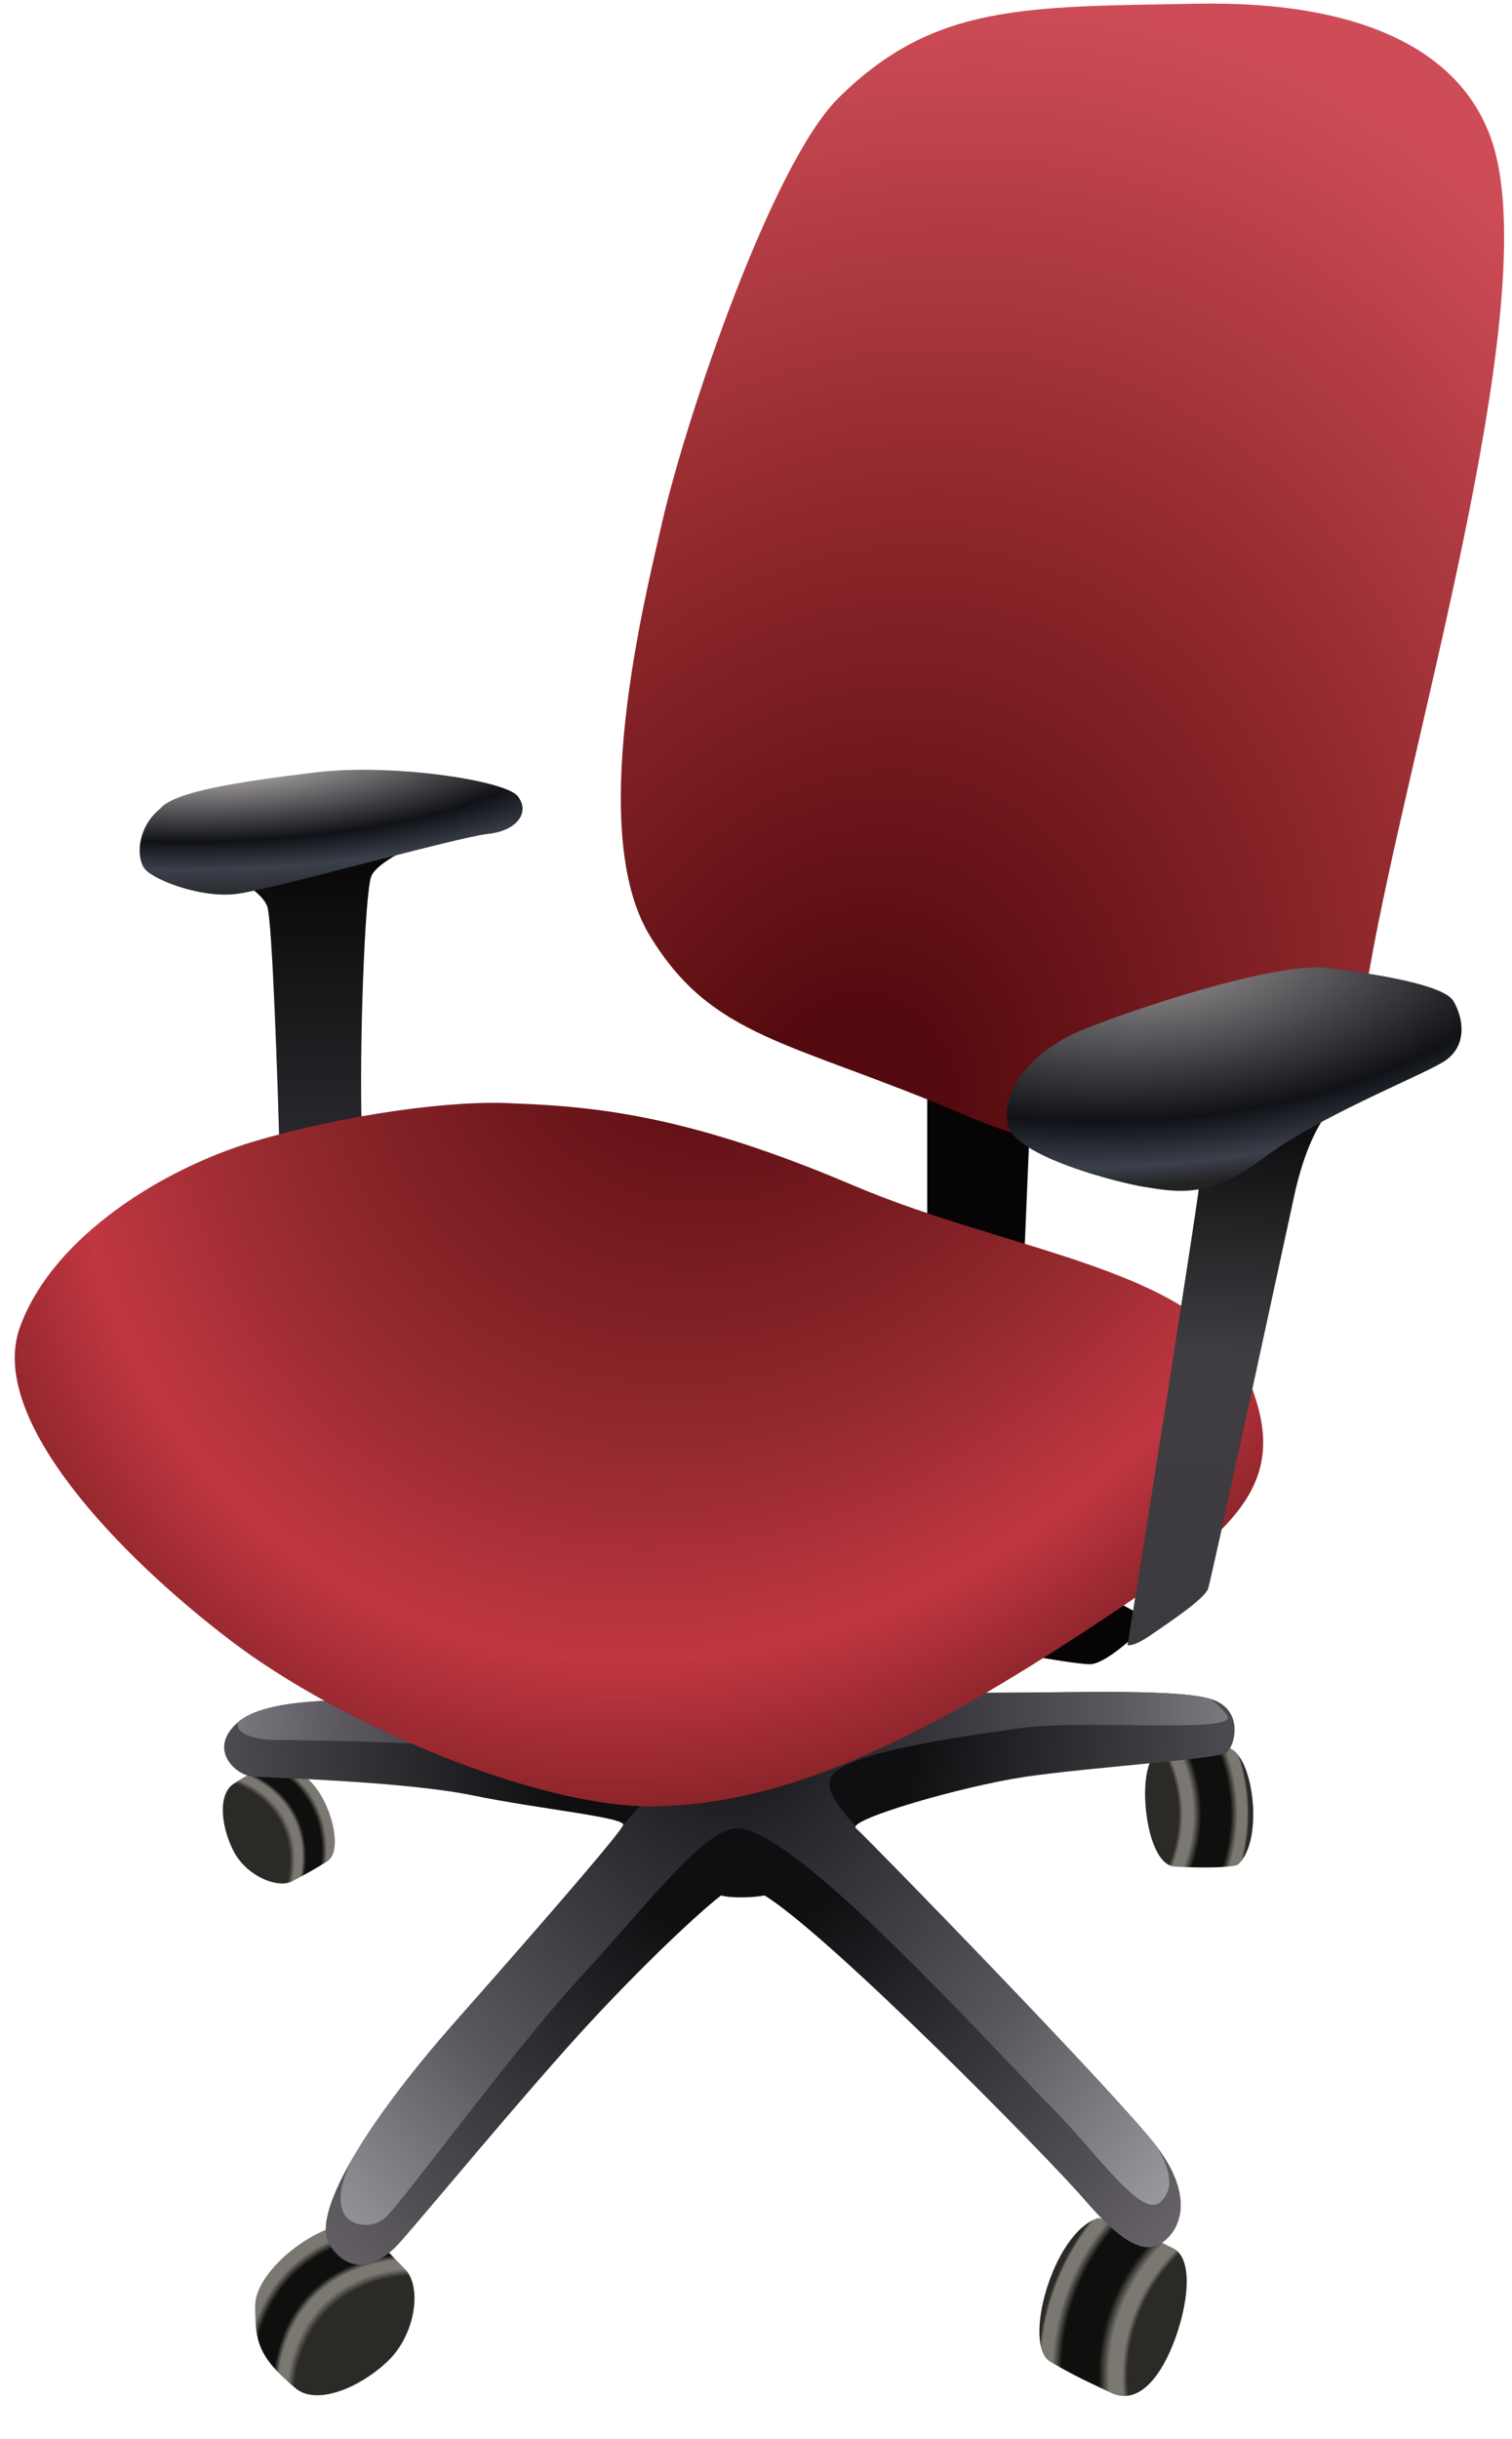 <svg width="80" height="129" viewBox="0 0 80 129" fill="none" xmlns="http://www.w3.org/2000/svg">
<path d="M14.139 47.939C14.406 48.673 14.695 57.246 14.806 61.441L19.14 59.774C19.001 55.329 19.307 47.222 19.64 46.356C19.973 45.489 22.557 44.383 23.807 43.938L12.139 46.356C12.694 46.578 13.872 47.206 14.139 47.939Z" fill="url(#paint0_linear_301_44)"/>
<path d="M7.721 46.022C7.18 45.48 7.221 43.772 8.472 42.772C9.222 41.864 12.556 41.355 16.64 40.855C20.723 40.355 26.724 41.271 27.391 42.105C28.058 42.938 27.391 43.938 25.808 44.105C24.224 44.272 14.473 47.022 12.556 47.272C10.639 47.522 8.263 46.564 7.721 46.022Z" fill="url(#paint1_diamond_301_44)"/>
<path d="M12.338 97.864C11.671 96.528 11.546 94.9 12.338 94.358C13.905 93.286 14.498 93.415 15.694 93.747C17.196 94.164 18.372 97.807 17.306 98.447C16.473 98.947 16.72 98.823 15.468 99.491C14.681 99.911 13.006 99.199 12.338 97.864Z" fill="url(#paint2_radial_301_44)"/>
<path d="M20.445 124.945C18.88 126.382 16.703 127.19 15.65 126.318C13.571 124.595 13.514 123.733 13.5 121.968C13.482 119.75 18.005 116.713 19.298 117.921C20.309 118.866 20.042 118.576 21.446 120.027C22.328 120.939 22.011 123.509 20.445 124.945Z" fill="url(#paint3_radial_301_44)"/>
<path d="M62.063 123.988C61.277 125.961 60.103 127.201 58.745 126.534C57.624 125.983 57.075 125.782 55.573 124.906C54.071 124.03 55.698 118.104 58.077 117.311C58.536 117.311 60.144 117.937 62.063 118.897C63.199 119.464 62.85 122.014 62.063 123.988Z" fill="url(#paint4_radial_301_44)"/>
<path d="M60.589 95.09C60.541 93.44 60.995 92.194 62.169 92.25C63.139 92.296 63.592 92.27 64.933 92.431C66.275 92.592 66.945 97.32 65.493 98.62C65.166 98.761 63.827 98.811 62.161 98.72C61.176 98.666 60.638 96.74 60.589 95.09Z" fill="url(#paint5_radial_301_44)"/>
<path d="M12.556 91.113C14.139 89.696 18.64 89.862 24.141 89.946C31.948 89.807 48.495 89.529 52.228 89.529C56.896 89.529 62.813 89.279 64.314 89.946C65.814 90.613 65.314 92.363 64.897 92.696C64.48 93.03 57.538 93.477 54.205 93.977C50.871 94.477 44.773 96.248 45.282 96.693C45.949 97.276 59.052 110.735 61.163 113.472C63.15 116.05 62.563 117.867 61.48 118.617C60.396 119.367 58.999 118.208 57.381 116.335C55.396 114.036 43.956 102.412 40.455 100.245C39.828 100.364 38.714 100.398 38.157 100.245C37.355 100.837 34.642 103.281 31.308 106.865C27.975 110.449 22.557 117.033 21.14 118.617C19.723 120.201 18.223 120.117 17.39 118.617C16.556 117.117 19.056 112.616 24.141 106.865C29.225 101.114 32.809 96.947 32.975 96.53C33.142 96.114 28.641 95.697 24.974 94.947C21.307 94.197 14.139 94.03 13.306 93.947C12.472 93.863 10.972 92.53 12.556 91.113Z" fill="url(#paint6_radial_301_44)"/>
<path d="M32.98 96.508C33.666 95.723 34.274 95.059 34.809 94.53C36.998 92.367 17.305 92.021 14.467 92.021C13.74 92.021 12.317 91.731 12.615 91.061C14.149 89.784 18.168 89.849 23.147 89.93C23.474 89.935 23.806 89.941 24.141 89.946C31.948 89.807 48.495 89.529 52.228 89.529C53.227 89.529 54.283 89.518 55.34 89.506C58.954 89.467 62.587 89.428 64.027 89.844C64.38 90.092 64.682 90.384 64.921 90.727C65.32 91.298 62.761 91.27 59.865 91.237C57.742 91.213 55.438 91.188 53.987 91.395L53.818 91.419C50.298 91.922 44.688 92.722 43.971 93.982C43.667 94.516 44.091 95.272 45.27 96.579C45.243 96.623 45.246 96.661 45.282 96.693C45.949 97.276 59.052 110.735 61.163 113.472C61.177 113.49 61.19 113.508 61.204 113.526C61.998 114.859 62.108 115.831 61.374 116.476C60.661 117.103 59.225 115.458 57.633 113.635C57.015 112.927 56.373 112.191 55.74 111.552C55.117 110.922 54.312 110.078 53.389 109.111C48.871 104.378 41.535 96.693 39.005 96.693C37.681 96.693 35.629 99.027 33.266 101.715C32.502 102.583 31.706 103.489 30.892 104.365C28.784 106.63 25.778 110.494 23.493 113.43C22.163 115.139 21.078 116.534 20.557 117.117C19.772 117.994 18.549 117.704 18.223 117.117C17.849 116.444 17.978 115.471 18.692 114.083C19.859 112.093 21.703 109.623 24.141 106.865C29.225 101.114 32.809 96.947 32.975 96.53C32.978 96.523 32.98 96.516 32.98 96.508Z" fill="url(#paint7_radial_301_44)"/>
<path d="M49.061 55.524V65.275L54.145 67.609L54.562 57.774L49.061 55.524Z" fill="#060404"/>
<path d="M57.661 88.017C56.649 88.017 51.062 86.945 51.062 86.945L54.145 82.028L60.897 85.695C60.897 85.695 58.672 88.017 57.661 88.017Z" fill="#060404"/>
<path d="M63.333 0.195C54.178 0.362 49.395 0.195 44.357 5.189C40.833 8.682 36.31 22.097 35.059 27.519C34.06 31.847 31.041 43.973 34.37 49.467C37.699 54.96 41.81 55.024 51.015 58.955C60.315 62.926 70.441 62.742 72.488 51.131C74.565 39.355 81.353 17.091 79.147 8.185C77.85 2.952 72.488 0.029 63.333 0.195Z" fill="url(#paint8_radial_301_44)"/>
<path d="M45.144 62.691C36.726 59.108 31.808 58.524 27.224 58.358C23.995 58.147 18.223 58.955 13.472 60.358C8.722 61.761 2.804 65.359 1.054 70.193C-0.697 75.027 6.304 82.278 12.222 86.779C18.14 91.279 28.391 95.53 34.37 95.53C41.727 95.53 49.145 91.696 57.646 86.112C65.585 80.897 68.433 78.466 65.981 72.776C63.528 67.087 53.562 66.275 45.144 62.691Z" fill="url(#paint9_radial_301_44)"/>
<g filter="url(#filter0_i_301_44)">
<path d="M61.397 64.108C61.597 62.575 60.702 61.469 60.23 61.108C63.713 60.2 66.298 59.553 69.178 59.094C67.675 59.804 66.841 62.6 66.507 64.108C66.173 65.617 62.074 84.654 61.915 85.033C61.673 85.611 59.858 86.799 59.057 87.358C58.339 87.86 57.99 88.017 57.655 88.017C58.85 80.711 61.197 65.642 61.397 64.108Z" fill="url(#paint10_linear_301_44)"/>
</g>
<path d="M57.146 54.523C54.562 55.607 52.979 57.691 53.312 59.441C53.645 61.191 59.296 62.575 60.563 62.775C62.147 63.025 63.98 63.442 66.814 61.275C69.648 59.108 74.899 57.024 76.316 56.191C77.733 55.357 77.399 53.773 76.899 52.94C76.399 52.106 72.982 51.523 70.231 51.19C67.481 50.856 59.73 53.44 57.146 54.523Z" fill="url(#paint11_diamond_301_44)"/>
<defs>
<filter id="filter0_i_301_44" x="57.655" y="59.094" width="11.523" height="28.923" filterUnits="userSpaceOnUse" color-interpolation-filters="sRGB">
<feFlood flood-opacity="0" result="BackgroundImageFix"/>
<feBlend mode="normal" in="SourceGraphic" in2="BackgroundImageFix" result="shape"/>
<feColorMatrix in="SourceAlpha" type="matrix" values="0 0 0 0 0 0 0 0 0 0 0 0 0 0 0 0 0 0 127 0" result="hardAlpha"/>
<feOffset dx="2" dy="-1"/>
<feComposite in2="hardAlpha" operator="arithmetic" k2="-1" k3="1"/>
<feColorMatrix type="matrix" values="0 0 0 0 0.004 0 0 0 0 0.016 0 0 0 0 0.024 0 0 0 1 0"/>
<feBlend mode="normal" in2="shape" result="effect1_innerShadow_301_44"/>
</filter>
<linearGradient id="paint0_linear_301_44" x1="17.973" y1="43.938" x2="17.973" y2="61.441" gradientUnits="userSpaceOnUse">
<stop stop-color="#060404"/>
<stop offset="1" stop-color="#2B2A2F"/>
</linearGradient>
<radialGradient id="paint1_diamond_301_44" cx="0" cy="0" r="1" gradientUnits="userSpaceOnUse" gradientTransform="translate(10.972 39.521) rotate(88.983) scale(14.088 51.707)">
<stop offset="0.135" stop-color="#949092"/>
<stop offset="0.354" stop-color="#101217"/>
<stop offset="0.458" stop-color="#3B404B"/>
<stop offset="0.588" stop-color="#232324"/>
</radialGradient>
<radialGradient id="paint2_radial_301_44" cx="0" cy="0" r="1" gradientUnits="userSpaceOnUse" gradientTransform="translate(5.87 101.286) rotate(-29.183) scale(12.667 7.934)">
<stop offset="0.807" stop-color="#2C2A27"/>
<stop offset="0.831" stop-color="#7A7871"/>
<stop offset="0.863" stop-color="#7A7871"/>
<stop offset="0.881" stop-color="#0F0F0E"/>
<stop offset="0.952" stop-color="#0F0F0E"/>
<stop offset="0.976" stop-color="#7A7871"/>
<stop offset="1" stop-color="#7A7871"/>
</radialGradient>
<radialGradient id="paint3_radial_301_44" cx="0" cy="0" r="1" gradientUnits="userSpaceOnUse" gradientTransform="translate(27.66 132.453) rotate(-135.16) scale(18.023 11.289)">
<stop offset="0.807" stop-color="#2C2A27"/>
<stop offset="0.831" stop-color="#7A7871"/>
<stop offset="0.863" stop-color="#7A7871"/>
<stop offset="0.881" stop-color="#0F0F0E"/>
<stop offset="0.952" stop-color="#0F0F0E"/>
<stop offset="0.976" stop-color="#7A7871"/>
<stop offset="1" stop-color="#7A7871"/>
</radialGradient>
<radialGradient id="paint4_radial_301_44" cx="0" cy="0" r="1" gradientUnits="userSpaceOnUse" gradientTransform="translate(71.598 126.659) rotate(-160.966) scale(17.659 15.291)">
<stop offset="0.685" stop-color="#2C2A27"/>
<stop offset="0.701" stop-color="#7A7871"/>
<stop offset="0.741" stop-color="#7A7871"/>
<stop offset="0.773" stop-color="#0F0F0E"/>
<stop offset="0.885" stop-color="#0F0F0E"/>
<stop offset="0.913" stop-color="#7A7871"/>
<stop offset="0.948" stop-color="#7A7871"/>
<stop offset="0.956" stop-color="#2C2A27"/>
</radialGradient>
<radialGradient id="paint5_radial_301_44" cx="0" cy="0" r="1" gradientUnits="userSpaceOnUse" gradientTransform="translate(52.966 96.13) rotate(-4.382) scale(13.721 11.881)">
<stop offset="0.685" stop-color="#2C2A27"/>
<stop offset="0.701" stop-color="#7A7871"/>
<stop offset="0.741" stop-color="#7A7871"/>
<stop offset="0.773" stop-color="#0F0F0E"/>
<stop offset="0.885" stop-color="#0F0F0E"/>
<stop offset="0.913" stop-color="#7A7871"/>
<stop offset="0.948" stop-color="#7A7871"/>
<stop offset="0.956" stop-color="#2C2A27"/>
</radialGradient>
<radialGradient id="paint6_radial_301_44" cx="0" cy="0" r="1" gradientUnits="userSpaceOnUse" gradientTransform="translate(38.592 89.862) rotate(89.238) scale(41.427 34.473)">
<stop offset="0.292" stop-color="#0F0F12"/>
<stop offset="1" stop-color="#6B676C"/>
</radialGradient>
<radialGradient id="paint7_radial_301_44" cx="0" cy="0" r="1" gradientUnits="userSpaceOnUse" gradientTransform="translate(38.592 89.862) rotate(89.238) scale(41.427 34.473)">
<stop stop-color="#0F0F12"/>
<stop offset="0.594" stop-color="#5A575F"/>
<stop offset="1" stop-color="#A8A7AD"/>
</radialGradient>
<radialGradient id="paint8_radial_301_44" cx="0" cy="0" r="1" gradientUnits="userSpaceOnUse" gradientTransform="translate(44.524 59.787) rotate(-69.553) scale(61.467 47.548)">
<stop offset="0.115" stop-color="#550A0F"/>
<stop offset="0.573" stop-color="#91292D"/>
<stop offset="1" stop-color="#CE4C58"/>
</radialGradient>
<radialGradient id="paint9_radial_301_44" cx="0" cy="0" r="1" gradientUnits="userSpaceOnUse" gradientTransform="translate(40.196 48.301) rotate(124.259) scale(51.156 41.677)">
<stop offset="0.115" stop-color="#550A0F"/>
<stop offset="0.573" stop-color="#91292D"/>
<stop offset="0.817" stop-color="#C03642"/>
<stop offset="1" stop-color="#842226"/>
</radialGradient>
<linearGradient id="paint10_linear_301_44" x1="64.73" y1="56.191" x2="63.417" y2="88.017" gradientUnits="userSpaceOnUse">
<stop offset="0.161" stop-color="#101012"/>
<stop offset="0.523" stop-color="#403E42"/>
<stop offset="1" stop-color="#3C3A3E"/>
</linearGradient>
<radialGradient id="paint11_diamond_301_44" cx="0" cy="0" r="1" gradientUnits="userSpaceOnUse" gradientTransform="translate(61.397 51.16) rotate(85.348) scale(22.608 55.493)">
<stop stop-color="#949092"/>
<stop offset="0.354" stop-color="#101217"/>
<stop offset="0.458" stop-color="#3B404B"/>
<stop offset="0.507" stop-color="#232324"/>
</radialGradient>
</defs>
</svg>
